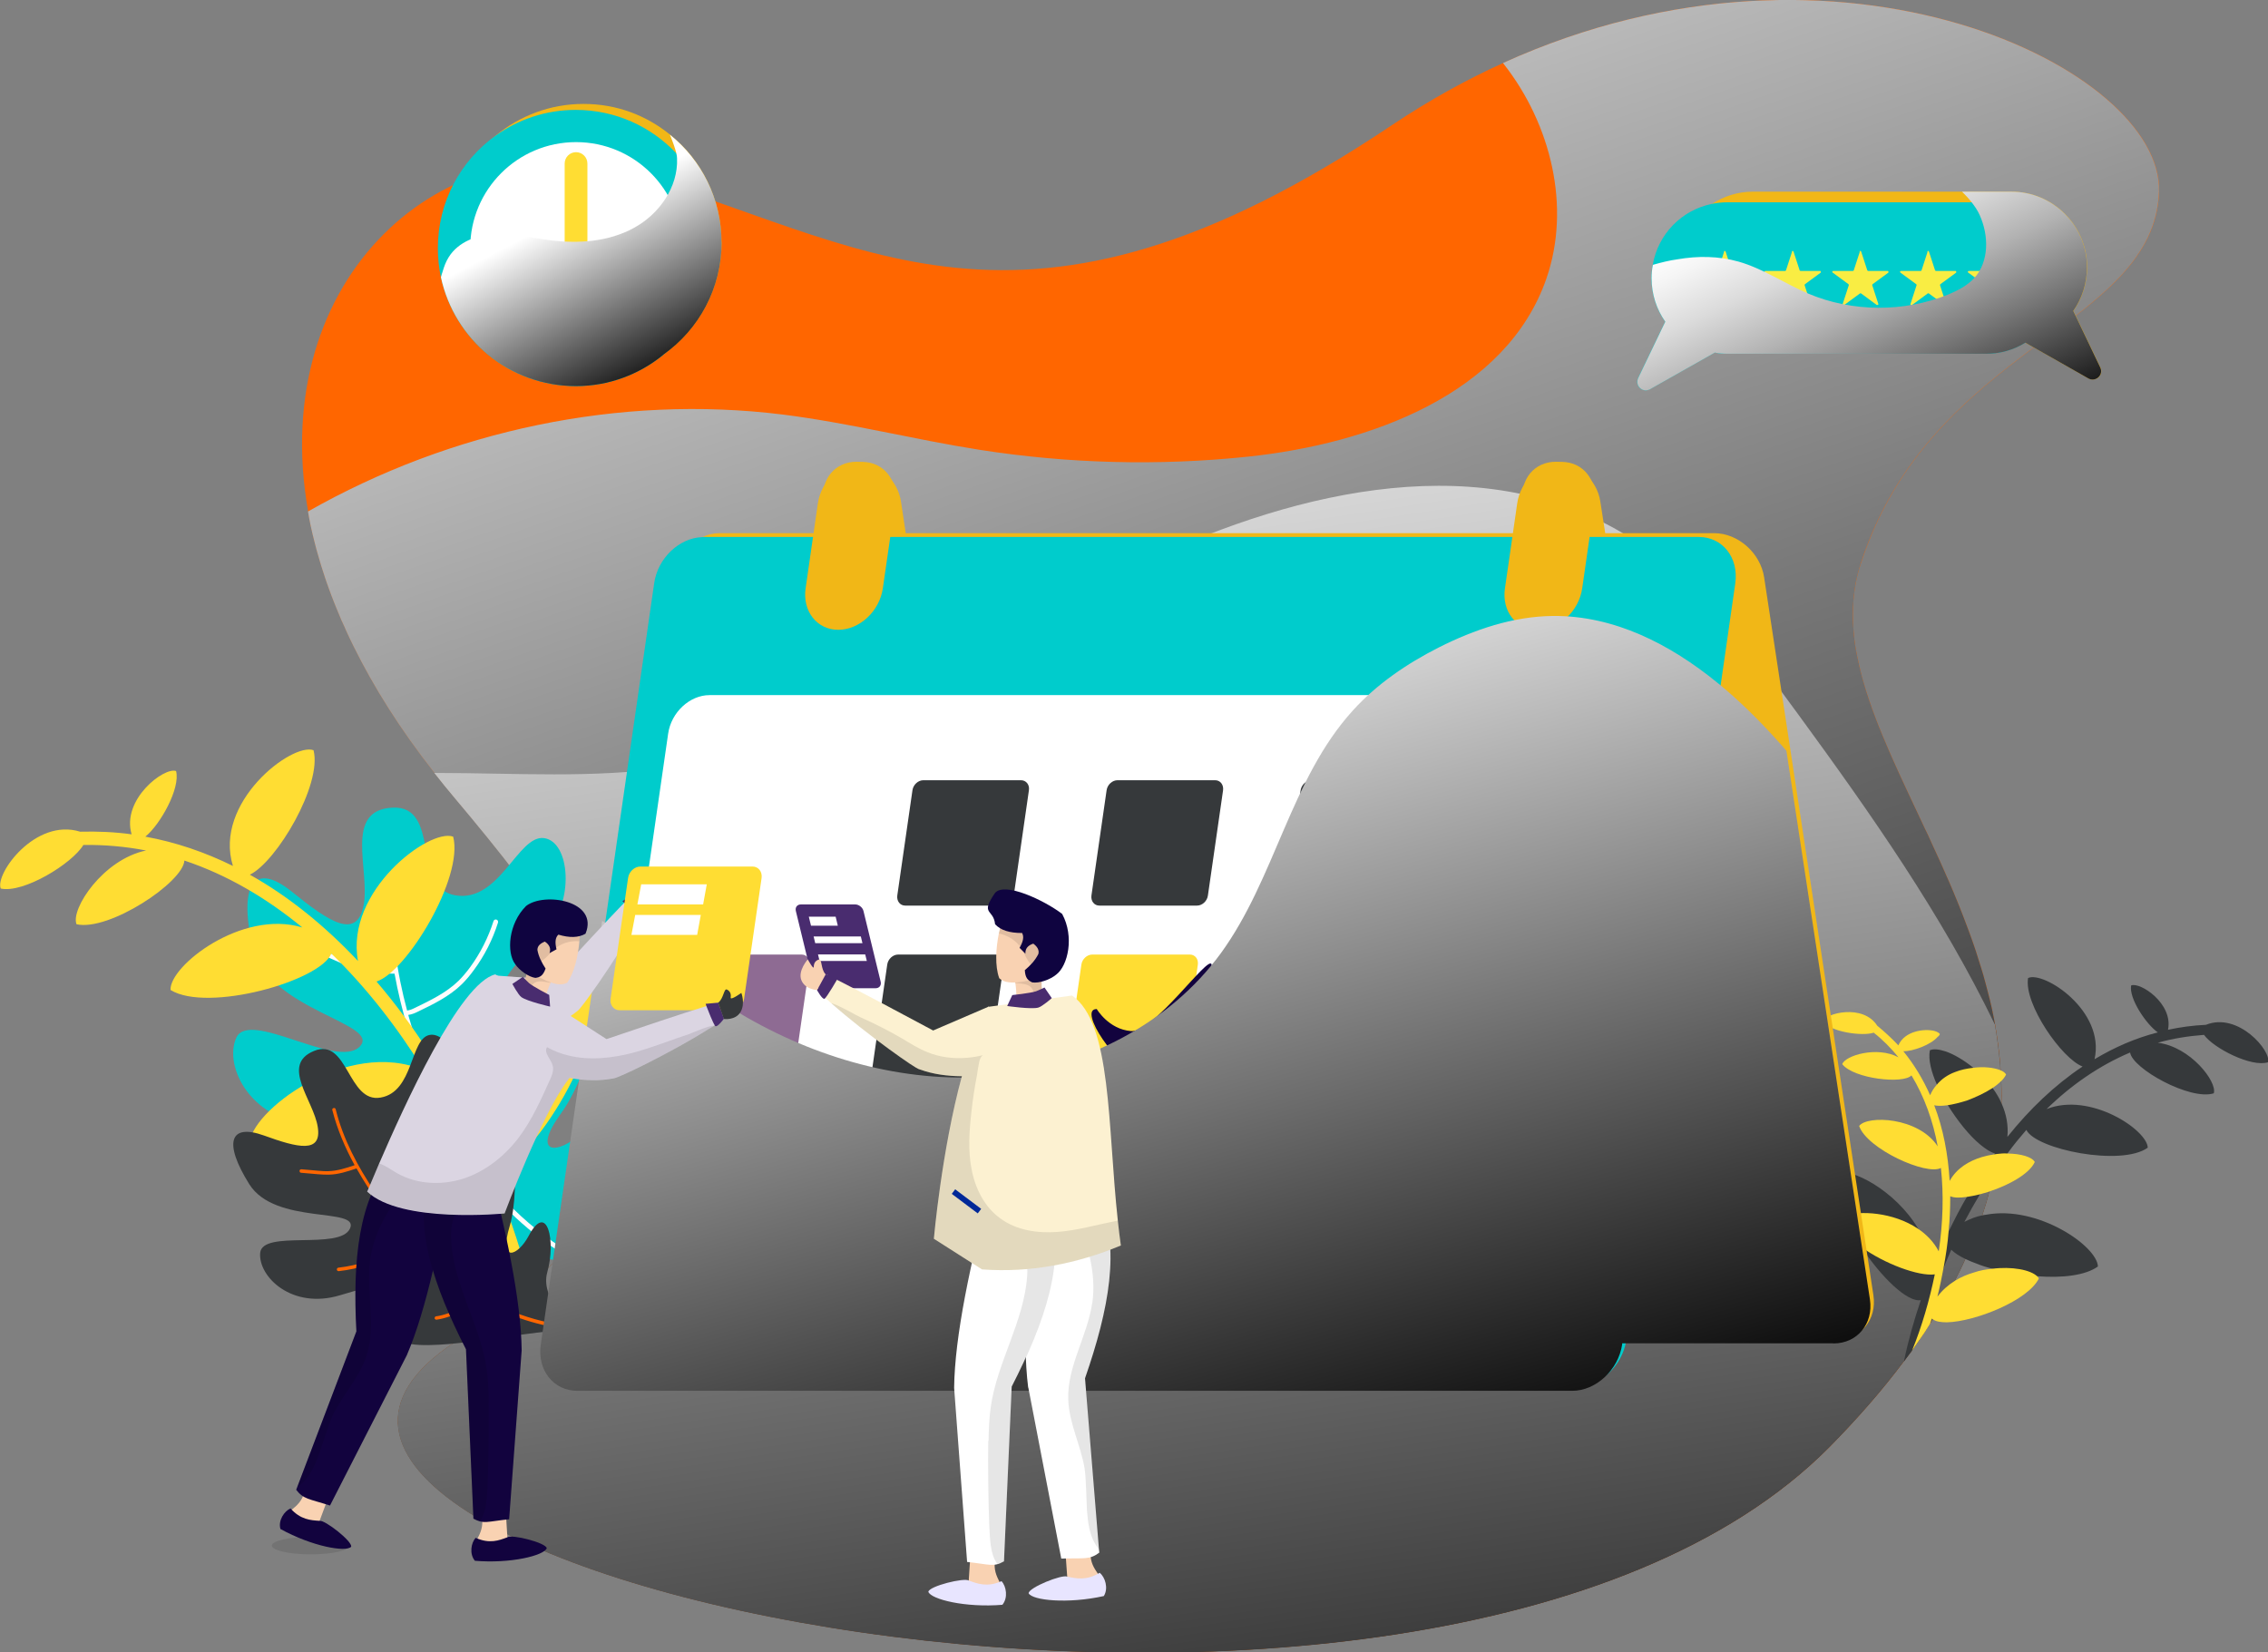 <?xml version="1.0" encoding="UTF-8"?>
<svg xmlns="http://www.w3.org/2000/svg" xmlns:xlink="http://www.w3.org/1999/xlink" viewBox="0 0 155.6 113.37">
  <rect x="0" y="0" width="155.6" height="113.37" fill="#808080" stroke="none"/>
  <defs>
    <style>
      .cls-1 {
        fill: url(#linear-gradient-2);
      }

      .cls-1, .cls-2, .cls-3, .cls-4, .cls-5, .cls-6, .cls-7, .cls-8, .cls-9, .cls-10, .cls-11, .cls-12, .cls-13, .cls-14, .cls-15, .cls-16, .cls-17, .cls-18, .cls-19, .cls-20, .cls-21, .cls-22, .cls-23 {
        stroke-width: 0px;
      }

      .cls-1, .cls-2, .cls-3, .cls-4, .cls-6 {
        mix-blend-mode: soft-light;
      }

      .cls-2 {
        fill: url(#linear-gradient-4);
      }

      .cls-3 {
        fill: url(#linear-gradient-3);
      }

      .cls-4 {
        fill: url(#linear-gradient-5);
      }

      .cls-5 {
        opacity: .1;
      }

      .cls-6 {
        fill: url(#linear-gradient);
      }

      .cls-24 {
        isolation: isolate;
      }

      .cls-7 {
        fill: #f9d2b2;
      }

      .cls-8 {
        fill: #f9ed43;
      }

      .cls-9 {
        fill: #492c6f;
      }

      .cls-10 {
        fill: #36393b;
      }

      .cls-11 {
        fill: #0f0440;
      }

      .cls-12 {
        fill: #12033e;
      }

      .cls-13 {
        fill: #dbd5e2;
      }

      .cls-14 {
        fill: #8e6b93;
      }

      .cls-15 {
        fill: #fdfdfd;
      }

      .cls-16 {
        fill: #f60;
      }

      .cls-17 {
        fill: #fd3;
      }

      .cls-18 {
        fill: #fff;
      }

      .cls-19 {
        fill: #e8e5ff;
      }

      .cls-20 {
        fill: #fcf1d1;
      }

      .cls-21 {
        fill: #f1b717;
      }

      .cls-22 {
        fill: #002ca8;
      }

      .cls-23 {
        fill: #0cc;
      }
    </style>
    <linearGradient id="linear-gradient" x1="59.25" y1="-26.37" x2="118.59" y2="143.5" gradientUnits="userSpaceOnUse">
      <stop offset="0" stop-color="#fff"/>
      <stop offset=".15" stop-color="#d3d3d3"/>
      <stop offset=".46" stop-color="#797979"/>
      <stop offset=".72" stop-color="#383838"/>
      <stop offset=".9" stop-color="#0f0f0f"/>
      <stop offset="1" stop-color="#000"/>
    </linearGradient>
    <linearGradient id="linear-gradient-2" x1="70.87" y1="9.6" x2="91.03" y2="143.24" gradientUnits="userSpaceOnUse">
      <stop offset="0" stop-color="#fff"/>
      <stop offset=".11" stop-color="#eaeaea"/>
      <stop offset=".34" stop-color="#b5b5b5"/>
      <stop offset=".66" stop-color="#5f5f5f"/>
      <stop offset="1" stop-color="#000"/>
    </linearGradient>
    <linearGradient id="linear-gradient-3" x1="70.79" y1="38.88" x2="88.91" y2="106.15" gradientUnits="userSpaceOnUse">
      <stop offset="0" stop-color="#fff"/>
      <stop offset="1" stop-color="#000"/>
    </linearGradient>
    <linearGradient id="linear-gradient-4" x1="123.69" y1="12.91" x2="132.96" y2="33.05" gradientUnits="userSpaceOnUse">
      <stop offset="0" stop-color="#fff"/>
      <stop offset=".08" stop-color="#f5f5f5"/>
      <stop offset=".23" stop-color="#dbdbdb"/>
      <stop offset=".41" stop-color="#b2b2b2"/>
      <stop offset=".62" stop-color="#777"/>
      <stop offset=".86" stop-color="#2e2e2e"/>
      <stop offset="1" stop-color="#000"/>
    </linearGradient>
    <linearGradient id="linear-gradient-5" x1="38.76" y1="14.85" x2="44.99" y2="26.91" xlink:href="#linear-gradient-3"/>
  </defs>
  <g class="cls-24">
    <g id="Layer_2" data-name="Layer 2">
      <g id="Layer_1-2" data-name="Layer 1">
        <g id="Schedule_Planning" data-name="Schedule Planning">
          <g>
            <path class="cls-16" d="m127.66,38.67c-.38,1.15-.54,2.33-.54,3.52,0,.27.01.56.03.85.02.29.04.58.08.88h0c.03.27.07.55.13.81.03.19.07.38.12.58.04.23.1.47.16.71.06.26.13.53.21.79.91,3.17,2.56,6.51,4.22,10.06.15.3.29.59.42.9.87,1.86,1.72,3.78,2.46,5.78.14.35.26.71.39,1.07.14.38.26.76.38,1.15.13.38.23.75.35,1.13.11.37.2.75.3,1.12.11.39.2.79.29,1.19.07.35.14.69.2,1.04h.01c.07.44.15.89.2,1.33.05.4.11.8.14,1.22.02.2.04.41.04.62.03.25.04.51.04.76.02.35.03.7.03,1.06,0,.16,0,.31-.01.45-.01,1.14-.11,2.28-.29,3.46-.06.43-.14.86-.23,1.29-.08.43-.19.86-.31,1.29-.13.54-.3,1.09-.48,1.64-.32.98-.7,1.99-1.16,2.99h0c-.22.51-.47.99-.72,1.49h0c-.43.85-.91,1.68-1.43,2.53-.03.04-.06.08-.08.14h-.01c-.06.11-.14.22-.21.34h-.01c-.21.35-.44.7-.69,1.05-.17.24-.34.5-.52.75-.18.24-.37.5-.56.75-1.42,1.9-3.11,3.85-5.09,5.86-27.68,27.93-117.89,8.39-94.34-7.17,18.26-12.06,12.62-22.41,0-37.39-.48-.56-.93-1.13-1.37-1.69-2.33-2.96-4.15-5.86-5.53-8.65-.16-.32-.31-.63-.45-.94-.06-.14-.13-.27-.18-.41-.15-.31-.29-.62-.41-.93-.12-.27-.22-.55-.33-.81-.12-.3-.23-.6-.34-.9-.14-.36-.25-.72-.37-1.08-.12-.36-.23-.72-.33-1.08-.11-.35-.2-.71-.29-1.06-.18-.7-.33-1.38-.44-2.07-2.86-16.15,9.45-26.75,21.54-23.34,16.53,4.67,27.13,14.06,52.82-3.17,2.54-1.7,5.09-3.11,7.63-4.26,23.18-10.53,45.3.44,45,8.84-.35,9.3-15.63,10.57-20.47,25.52Z"/>
            <path class="cls-6" d="m127.66,38.67c-.38,1.15-.54,2.33-.54,3.52,0,.29.01.56.03.85.02.29.04.58.08.88h0c.03.27.07.54.13.81.03.19.07.38.12.58.04.23.1.47.16.71.06.26.14.53.21.79.91,3.17,2.56,6.51,4.22,10.06.15.3.29.59.42.9.87,1.86,1.72,3.78,2.46,5.78.14.35.26.71.39,1.07.14.38.26.76.38,1.15.13.38.23.75.35,1.13.11.37.2.75.3,1.12.11.39.2.79.29,1.19.07.35.15.7.21,1.05.07.43.15.88.2,1.32.05.4.11.81.14,1.22.02.2.04.41.04.62.03.25.04.51.04.76h.01c.01.35.02.7.02,1.06,0,.16,0,.31-.01.45-.01,1.14-.11,2.28-.29,3.46-.06.43-.14.86-.23,1.29-.08.43-.19.86-.31,1.29-.13.54-.3,1.09-.48,1.64-.32.98-.7,1.99-1.16,2.99h0c-.22.51-.47.99-.72,1.49h0c-.43.85-.91,1.68-1.43,2.53-.03.04-.06.08-.1.14-.06.11-.14.22-.21.34h-.01c-.21.35-.44.7-.69,1.05-.17.24-.34.5-.52.75-.18.24-.37.5-.56.75-1.42,1.9-3.11,3.85-5.09,5.86-27.68,27.93-117.89,8.39-94.34-7.17,18.26-12.06,12.62-22.41,0-37.39-.48-.56-.93-1.13-1.37-1.69-2.33-2.96-4.15-5.86-5.53-8.65-.16-.32-.31-.63-.45-.94-.06-.14-.13-.27-.18-.41-.15-.31-.29-.62-.41-.93-.12-.27-.22-.55-.33-.81-.12-.3-.23-.6-.34-.9-.14-.36-.25-.72-.37-1.08-.12-.36-.23-.72-.33-1.08-.11-.35-.2-.71-.29-1.06-.18-.7-.33-1.38-.44-2.07,9.78-5.56,21.38-8.04,32.57-6.65,4.55.57,8.99,1.71,13.51,2.42,6.08.95,12.28,1.11,18.4.47,8.36-.88,17.72-4.28,20.48-12.21,1.71-4.93.31-10.59-2.9-14.7-.02-.03-.05-.06-.07-.1,23.18-10.53,45.3.44,45,8.84-.35,9.3-15.63,10.57-20.47,25.52Z"/>
            <path class="cls-1" d="m137.32,75.25c0,.16,0,.31-.01.45-.01,1.14-.11,2.28-.29,3.46-.06.43-.14.86-.23,1.29-.08.43-.19.86-.31,1.29-.13.54-.3,1.09-.48,1.64-.32.98-.7,1.99-1.16,2.99h0c-.22.51-.47.99-.72,1.49h0c-.43.85-.91,1.68-1.43,2.53-.03.04-.06.08-.1.14-.06.11-.14.22-.21.34h-.01c-.21.35-.44.7-.69,1.05-.17.24-.34.5-.52.75-.18.24-.37.5-.56.75-1.42,1.9-3.11,3.85-5.09,5.86-27.68,27.93-117.89,8.39-94.34-7.17,18.26-12.06,12.62-22.41,0-37.39-.48-.56-.93-1.13-1.37-1.69h.13c5.39,0,10.8.39,16.13-.4,11.43-1.7,21.27-8.58,31.64-13.67,10.37-5.07,23.1-8.3,33.17-2.65,5.24,2.94,9.01,7.91,12.55,12.77,4.94,6.76,9.81,13.69,13.43,21.19h.01c.07.44.15.89.2,1.33.05.4.11.81.14,1.22.02.2.04.41.04.62.03.25.04.51.04.76h.01c.01.35.02.7.02,1.06Z"/>
            <g>
              <path class="cls-10" d="m155.59,72.88c-1.12.36-3.72-.96-4.38-1.88-1.08.08-2.15.25-3.17.54,2.23.27,4.09,2.68,3.84,3.47-1.63.51-5.59-1.7-5.74-2.8-2.1.89-4.03,2.22-5.73,3.88,3-1.19,6.91,1.44,6.94,2.65-1.8,1.3-7.66.13-8.33-1.22-.44.51-.89,1.05-1.29,1.61-.34.42-.66.87-.94,1.32-.2.27-.38.56-.55.86-.16.21-.27.42-.4.62-.37.62-.73,1.25-1.07,1.9.41-.21.81-.37,1.24-.45.08-.02.16-.03.24-.04,3.56-.67,7.64,2.16,7.68,3.55-.85.62-2.46.8-4.15.67-1.07-.07-2.15-.25-3.12-.52-.36-.1-.7-.2-1.01-.33-.3-.11-.56-.21-.8-.33h0c-.42-.2-.76-.42-.98-.64-.17.4-.35.79-.5,1.19-.68,1.63-1.24,3.3-1.67,4.98-.17.24-.34.5-.52.75-.18.24-.37.5-.56.75.29-1.41.69-2.82,1.16-4.21-.94.16-2.72-1.59-4.1-3.67-.44-.68-.87-1.42-1.16-2.1-.49-1.11-.75-2.15-.61-2.94,1.04-.45,4.13,1.19,5.68,3.79.55.89.89,1.89.9,2.95.37-.94.77-1.88,1.23-2.8.38-.78.78-1.57,1.23-2.33.37-.66.77-1.3,1.18-1.92.22-.33.45-.66.7-.99.01-.02.02-.04.03-.06-.29-.07-.63-.3-1.01-.61-.74-.61-1.55-1.62-2.22-2.7-.27-.44-.53-.92-.73-1.37-.4-.9-.62-1.75-.5-2.39.24-.12.63-.07,1.1.08.57.2,1.25.6,1.9,1.13.49.39.92.85,1.31,1.38.24.33.45.68.61,1.05.32.71.48,1.49.4,2.3,1.52-1.9,3.24-3.55,5.16-4.83-1.42-.53-4.04-4.29-3.74-6.07,1.07-.5,5.31,2.24,4.56,5.57,1.37-.82,2.81-1.45,4.34-1.84-.8-.56-1.99-2.33-1.83-3.22.6-.26,2.9,1.23,2.53,3.04.84-.18,1.71-.3,2.6-.34,2.22-.9,4.5,1.8,4.26,2.56Z"/>
              <path class="cls-17" d="m139.89,87.69c-.72,1.53-4.4,2.99-6.32,3.03-.41,0-.75-.05-.95-.2h-.01s-.06-.04-.08-.06c-.04.14-.08.26-.13.4h-.01c-.21.35-.44.7-.69,1.05-.17.24-.34.5-.52.75.68-1.67,1.19-3.45,1.56-5.23-1.1.15-3.47-.73-5.06-1.89-.78-.57-1.38-1.2-1.6-1.8.08-.13.25-.22.43-.31,1.05-.4,3.38-.27,5.06.86.59.39,1.1.91,1.44,1.56.29-1.93.35-3.88.15-5.72-.98.54-5.07-1.3-5.61-2.88.55-.75,4.08-.62,5.39,1.4-.32-1.74-.91-3.4-1.8-4.87-.56.61-3.95.24-4.75-.77.2-.59,2.38-1.26,3.86-.47-.5-.61-1.06-1.19-1.7-1.69-.8.26-2.96-.05-3.5-.77.18-.57,2.77-1.23,3.74.29.52.43,1,.87,1.45,1.35.43-1,1.8-1.16,2.47-.99.18.05.33.13.38.22-.03.07-.08.14-.16.19-.45.54-1.71,1-2.35.98.75.92,1.35,1.92,1.84,3.02.11-.26.26-.5.44-.7.33-.41.78-.71,1.27-.89.4-.16.81-.24,1.24-.29.74-.1,1.43-.01,1.86.16.2.08.34.18.4.3-.07.15-.19.31-.35.47h-.01c-.16.16-.36.32-.59.47-.51.33-1.13.62-1.75.85-.48.15-.93.26-1.33.32-.37.05-.69.05-.9,0,.62,1.61.95,3.36,1.06,5.19.48-.87,1.32-1.37,2.22-1.64.29-.08.54-.14.82-.18.07-.01.15-.02.21-.03.24-.03.49-.05.71-.03.94.01,1.69.24,1.88.58-.36.81-1.78,1.59-3.13,2.03-.07.03-.14.05-.21.07-.16.05-.3.07-.43.12-.33.08-.63.14-.91.18-.49.07-.88.06-1.12-.05,0,.79-.03,1.6-.11,2.38-.06.83-.19,1.68-.34,2.49-.13.68-.26,1.35-.43,2.02.33-.44.74-.8,1.19-1.08h0c.41-.26.87-.45,1.32-.58.4-.14.82-.21,1.22-.25,1.38-.18,2.67.07,3.12.52.05.05.08.1.11.14Z"/>
            </g>
            <g>
              <g>
                <path class="cls-23" d="m38.69,86.6c-5.32-1.25-13.75-2.19-13.45-4.55s3.93-.74,3.85-2.52-2.64-2.09-7.25-2.28c-4.61-.19-6.52-4.07-5.63-6.05.89-1.98,6.92,2.19,8.47.6,1.54-1.59-6.36-2.49-7.35-6.85-.99-4.36.14-5.84,2.71-3.76,2.58,2.09,4.46,3.31,4.91.89.44-2.42-1.38-6.5,1.97-6.67,3.35-.17,1.31,5.54,4.34,6.02,3.03.49,4.27-4.16,6.06-3.93s2.14,4.37.08,6.54c-2.06,2.17-4.08,3.86-2.28,5.28,1.81,1.42,2.5-3.13,5-3.32,2.5-.2.5,7.45-1.62,10.37-2.11,2.91-.2,2.84,1.33,1.42,2.64-2.46,2.2,1.29.52,3.68-1.7,2.43,1.49,5.87-1.69,5.12Z"/>
                <path class="cls-15" d="m33.82,81.93c-.2.13-.44.19-.67.21-.05,0-.11.01-.16.02-.37.06-.74.1-1.1.13-.86.07-1.69.12-2.47-.04-.09-.02-.14-.1-.12-.19.02-.09.1-.14.19-.12.74.15,1.55.1,2.39.04.35-.03.72-.07,1.08-.13.05,0,.11-.01.17-.02.18-.02.36-.06.5-.14-.56-.65-1.09-1.35-1.6-2.07,0,0,0,0,0,0,0,0,0,0,0-.01-.53-.76-1.04-1.55-1.5-2.39-.5-.91-.87-1.82-1.19-2.66-.37.36-.89.53-1.38.63-1.8.37-3.7.35-5.5-.06-.08-.02-.13-.09-.12-.19.02-.09.1-.14.19-.12,1.75.4,3.6.43,5.36.06.48-.1,1.01-.26,1.32-.64-.03-.08-.07-.17-.09-.24-.81-2.2-1.59-4.65-2.05-7.2-.86,0-1.75-.02-2.6-.29-.31-.1-.61-.23-.9-.36l-1.4-.62c-.08-.04-.12-.13-.08-.21.04-.08.13-.12.21-.08l1.4.62c.28.13.57.26.87.35.78.25,1.62.27,2.44.28-.3-1.77-.43-3.59-.27-5.42,0-.09.08-.15.17-.14.09,0,.15.08.14.17,0,0,0,0,0,0-.26,2.81.18,5.61.88,8.23.19-.02.37-.1.55-.19,1.05-.51,2.14-1.03,2.98-1.85.26-.26.52-.56.8-.94.7-.96,1.24-2.03,1.6-3.16.03-.08.12-.13.2-.1.07.02.12.09.11.16,0,.01,0,.02,0,.04-.37,1.17-.92,2.26-1.65,3.25-.28.39-.56.71-.83.98-.88.86-1.99,1.39-3.07,1.91-.18.09-.39.17-.61.2.41,1.49.9,2.92,1.39,4.26.35.96.79,2.09,1.39,3.18.43.78.9,1.51,1.39,2.22.99-.79,2.1-1.71,2.96-2.83.66-.85,1.46-2.19,1.57-3.77,0-.03,0-.07,0-.08,0-.09.08-.15.17-.15.09,0,.15.08.15.17,0,.03,0,.06,0,.09-.09,1.32-.66,2.68-1.64,3.94-.9,1.15-2.02,2.1-3.03,2.9,2.32,3.29,5.26,5.84,8.51,7.29.06.03.1.09.09.16,0,.02,0,.04-.01.05-.04.08-.13.12-.21.08-2.53-1.13-4.89-2.92-6.91-5.19Z"/>
              </g>
              <path class="cls-17" d="m30.52,75.9c-1.94,2.19-10.43,4.41-13.38,2.6-.12-2.13,6.67-7.37,11.95-5.06-1.84-2.97-3.97-5.71-6.36-8.02-.74,1.88-8.48,4.07-11.03,2.5-.09-1.64,4.89-5.55,9.04-4.29-2.47-2.03-5.18-3.62-8.09-4.59-.08,1.49-5.17,4.87-7.4,4.37-.42-1.04,1.82-4.45,4.77-5.06-1.39-.27-2.83-.4-4.3-.38-.78,1.29-4.11,3.33-5.67,2.99-.41-1,2.37-4.86,5.45-3.9,0,0,0,0,0,0,1.2-.03,2.38.02,3.53.18-.71-2.39,2.24-4.64,3.05-4.34.31,1.18-1.09,3.68-2.11,4.5,2.1.38,4.1,1.07,6.01,2.01-1.35-4.36,4.05-8.48,5.53-7.94.61,2.36-2.54,7.66-4.37,8.54,2.7,1.51,5.18,3.54,7.42,5.92-.89-4.79,4.9-9.13,6.53-8.53.73,2.81-3.19,9.28-5.26,9.94,2.64,3.08,4.89,6.66,6.72,10.44-.4-5.58,6.18-10.43,8.11-9.73.96,3.7-4.62,12.52-6.96,12.27,1.04,2.46,1.91,4.98,2.57,7.48l-.89.28c-1.1-4.12-2.74-8.3-4.85-12.17Z"/>
              <g>
                <path class="cls-10" d="m37.61,91.34c-4.09.43-10.3,1.84-10.67.09-.37-1.75,2.61-1.5,2.11-2.74s-2.39-.83-5.71.17c-3.32,1.01-5.63-1.28-5.49-2.9.14-1.62,5.46-.16,6.16-1.67.7-1.51-5.13-.2-6.91-3.05s-1.35-4.18,1-3.34c2.34.85,3.99,1.25,3.7-.58-.28-1.83-2.59-4.27-.25-5.22,2.33-.95,2.3,3.61,4.57,3.2,2.27-.4,2.01-4.01,3.33-4.29s2.6,2.57,1.68,4.62c-.93,2.05-1.94,3.75-.31,4.32,1.63.56,1-2.84,2.73-3.6s2.19,5.17,1.42,7.76c-.78,2.59.56,2.07,1.3.68,1.27-2.4,1.88.37,1.28,2.48-.61,2.15,2.51,3.8.07,4.05Z"/>
                <path class="cls-16" d="m33,89.23c-.11.14-.27.24-.42.32-.04.02-.07.04-.11.05-.25.13-.5.25-.75.36-.59.26-1.17.5-1.77.58-.07,0-.13-.04-.13-.1,0-.07.04-.13.1-.13.57-.08,1.13-.31,1.7-.56.24-.11.49-.23.74-.36.04-.02.07-.04.11-.06.12-.06.24-.13.32-.22-.56-.32-1.11-.69-1.65-1.08,0,0,0,0,0,0,0,0,0,0,0,0-.57-.41-1.12-.84-1.66-1.33-.58-.52-1.07-1.08-1.5-1.59-.17.35-.5.6-.82.79-1.19.71-2.54,1.16-3.92,1.31-.06,0-.12-.03-.13-.11,0-.07.04-.12.11-.13,1.34-.15,2.66-.59,3.82-1.28.32-.19.65-.43.78-.78-.04-.05-.09-.1-.13-.15-1.12-1.37-2.28-2.91-3.23-4.6-.61.21-1.25.42-1.92.43-.25,0-.49-.01-.73-.03l-1.15-.1c-.07,0-.11-.06-.11-.13,0-.07.06-.11.13-.11l1.15.1c.23.02.47.04.7.03.62-.02,1.22-.21,1.8-.41-.65-1.19-1.19-2.45-1.53-3.78-.02-.06.02-.13.09-.14.06-.02.13.02.14.08,0,0,0,0,0,0,.51,2.06,1.52,3.94,2.66,5.63.13-.06.24-.16.35-.27.62-.62,1.26-1.26,1.66-2.05.12-.25.23-.53.33-.86.26-.86.38-1.74.36-2.64,0-.07.05-.12.12-.12.06,0,.1.04.12.09,0,0,0,.02,0,.03.03.92-.1,1.83-.37,2.71-.11.35-.22.64-.35.9-.41.83-1.07,1.48-1.71,2.11-.11.11-.23.22-.38.29.66.95,1.36,1.85,2.04,2.68.49.59,1.08,1.29,1.77,1.91.49.45,1.01.85,1.53,1.24.51-.8,1.06-1.73,1.4-2.74.26-.77.5-1.91.19-3.06,0-.02-.01-.05-.02-.06-.02-.06.02-.13.08-.15.06-.02.13.02.15.08,0,.02.01.04.02.06.26.96.19,2.07-.19,3.2-.35,1.04-.92,1.99-1.44,2.81,2.46,1.76,5.18,2.84,7.84,3.07.05,0,.09.04.1.09,0,.01,0,.03,0,.04,0,.07-.06.11-.13.11-2.08-.18-4.19-.86-6.19-1.98Z"/>
              </g>
            </g>
          </g>
          <g>
            <g>
              <path class="cls-21" d="m126.04,91.89H57.78c-1.63,0-3.16-1.35-3.41-3.02l-2.95-19.38-4.55-29.88c-.19-1.22.36-2.27,1.3-2.75.35-.18.76-.28,1.19-.28h7.48l-.33-2.19c-.23-1.49.78-2.71,2.24-2.71s2.83,1.21,3.06,2.71l.33,2.19h42.69l-.34-2.19c-.23-1.49.78-2.71,2.24-2.71s2.83,1.21,3.06,2.71l.34,2.19h7.48c1.63,0,3.16,1.35,3.42,3.02l1.77,11.63,5.73,37.64c.25,1.67-.87,3.02-2.5,3.02Z"/>
              <path class="cls-23" d="m119.05,40.03l-.94,6.55-6.54,45.3v.09c-.27,1.75-1.8,3.17-3.43,3.17H39.88c-1.64,0-2.76-1.42-2.51-3.17l4.21-29.07,3.3-22.88c.24-1.72,1.71-3.11,3.29-3.17.04-.01.08-.01.12-.01h68.26c1.63,0,2.75,1.42,2.5,3.18Z"/>
              <path class="cls-18" d="m106.65,91.89H42.29c-1.36,0-2.28-1.18-2.07-2.64l5.62-38.92c.21-1.46,1.48-2.64,2.84-2.64h64.36c1.36,0,2.28,1.18,2.07,2.64l-5.62,38.92c-.21,1.46-1.48,2.64-2.84,2.64Z"/>
              <path class="cls-10" d="m82.13,62.13h-6.71c-.35,0-.59-.31-.54-.69l1.04-7.22c.05-.38.39-.69.74-.69h6.71c.35,0,.59.31.54.69l-1.04,7.22c-.05.38-.39.69-.74.69Z"/>
              <path class="cls-10" d="m68.81,62.13h-6.71c-.35,0-.59-.31-.54-.69l1.04-7.22c.05-.38.39-.69.74-.69h6.71c.35,0,.6.31.54.69l-1.04,7.22c-.05.38-.39.69-.74.69Z"/>
              <path class="cls-10" d="m88.73,62.13h6.71c.35,0,.68-.31.74-.69l1.04-7.22c.05-.38-.19-.69-.54-.69h-6.71c-.35,0-.68.31-.74.69l-1.04,7.22c-.05.38.19.69.54.69Z"/>
              <path class="cls-10" d="m102.05,62.13h6.71c.35,0,.68-.31.74-.69l1.04-7.22c.05-.38-.19-.69-.54-.69h-6.71c-.35,0-.68.31-.74.69l-1.04,7.22c-.05.38.19.69.54.69Z"/>
              <path class="cls-17" d="m80.4,74.09h-6.71c-.35,0-.59-.31-.54-.69l1.04-7.22c.05-.38.39-.69.74-.69h6.71c.35,0,.59.31.54.69l-1.04,7.22c-.05.38-.39.69-.74.69Z"/>
              <path class="cls-10" d="m67.08,74.09h-6.71c-.35,0-.59-.31-.54-.69l1.04-7.22c.05-.38.39-.69.74-.69h6.71c.35,0,.59.31.54.69l-1.04,7.22c-.05.38-.39.69-.74.69Z"/>
              <path class="cls-14" d="m53.76,74.09h-6.71c-.35,0-.59-.31-.54-.69l1.04-7.22c.05-.38.39-.69.74-.69h6.71c.35,0,.59.31.54.69l-1.04,7.22c-.05.38-.39.69-.74.69Z"/>
              <path class="cls-10" d="m87.01,74.09h6.71c.35,0,.68-.31.74-.69l1.04-7.22c.05-.38-.19-.69-.54-.69h-6.71c-.35,0-.68.31-.74.69l-1.04,7.22c-.05.38.19.69.54.69Z"/>
              <path class="cls-10" d="m100.33,74.09h6.71c.35,0,.68-.31.74-.69l1.04-7.22c.05-.38-.19-.69-.54-.69h-6.71c-.35,0-.68.31-.74.69l-1.04,7.22c-.05.38.19.69.54.69Z"/>
              <path class="cls-10" d="m78.67,86.04h-6.71c-.35,0-.59-.31-.54-.69l1.04-7.22c.05-.38.39-.69.74-.69h6.71c.35,0,.59.31.54.69l-1.04,7.22c-.05.38-.39.69-.74.69Z"/>
              <path class="cls-16" d="m65.35,86.04h-6.71c-.35,0-.59-.31-.54-.69l1.04-7.22c.05-.38.39-.69.74-.69h6.71c.35,0,.59.31.54.69l-1.04,7.22c-.05.38-.39.69-.74.69Z"/>
              <path class="cls-17" d="m52.03,86.04h-6.71c-.35,0-.59-.31-.54-.69l1.04-7.22c.05-.38.39-.69.74-.69h6.71c.35,0,.59.31.54.69l-1.04,7.22c-.05.38-.39.69-.74.69Z"/>
              <path class="cls-21" d="m57.51,43.21h0c-1.46,0-2.47-1.28-2.24-2.85l.84-5.82c.23-1.58,1.6-2.85,3.06-2.85h0c1.46,0,2.47,1.28,2.24,2.85l-.84,5.82c-.23,1.58-1.6,2.85-3.06,2.85Z"/>
              <path class="cls-21" d="m105.49,43.21h0c1.46,0,2.84-1.28,3.06-2.85l.84-5.82c.23-1.58-.77-2.85-2.24-2.85h0c-1.46,0-2.84,1.28-3.06,2.85l-.84,5.82c-.23,1.58.77,2.85,2.24,2.85Z"/>
              <path class="cls-12" d="m75.23,69.23c-1.32,0,1.49,4.1,2.77,4.14,1.28.04,5.36-6.59,5.12-7.22-.24-.62-3.97,4.71-5.52,4.59s-2.36-1.52-2.36-1.52Z"/>
              <path class="cls-3" d="m125.77,92.16h-14.48v.09c-.27,1.75-1.8,3.17-3.43,3.17H39.61c-1.64,0-2.76-1.42-2.51-3.17l4.21-29.07c3.35,2.08,6.42,4.6,9.84,6.57.03.02.07.04.1.06,5.19,2.97,11.26,4.6,17.22,3.99,5.95-.61,11.75-3.56,15.28-8.39,3.74-5.13,4.79-11.96,9.06-16.66,1.65-1.82,3.71-3.22,5.9-4.33,2.44-1.23,5.09-2.13,7.82-2.16,4.19-.04,8.02,1.91,11.32,4.6,1.45,1.18,2.8,2.52,4.04,3.89.23.25.45.5.67.76l5.73,37.64c.25,1.67-.87,3.02-2.5,3.02Z"/>
            </g>
            <g>
              <path class="cls-5" d="m18.65,106.04c0,.33,1.2.6,2.67.6s2.67-.27,2.67-.6-1.2-.6-2.67-.6-2.67.27-2.67.6Z"/>
              <g>
                <path class="cls-13" d="m44.3,62.15c-.1.21-.22.44-.36.69-.08.15-.17.31-.26.48h0c-.73,1.3-1.75,2.87-2.59,4.09-.75,1.08-1.35,1.9-1.5,1.97-.74.6-1.61,1.03-2.5,1.35-.31.11-.62.22-.94.3l-.07.02c-.25.07-.49.14-.73.2-.33.09-.67.18-.99.26l-.48-4.57v-.02s.03,0,.03,0l3.99.29c1.82-1.98,3.64-3.94,4.92-5.27.21-.22.4-.41.58-.59h0s.89.78.89.78Z"/>
                <g>
                  <path class="cls-9" d="m43.42,61.35l.88.8s-.12.74-.28.71-1.32-1.03-1.32-1.03l.72-.48Z"/>
                  <path class="cls-7" d="m43.42,61.35c.2-.42-.14-1.06.1-1.07s.4.11.48.35c.08.24.5-.62.5-.62,0,0,.61.51.58,1.19-.03.68-.78.96-.78.96l-.88-.8Z"/>
                </g>
              </g>
              <g>
                <path class="cls-17" d="m50.2,69.31h-7.69c-.4,0-.68-.35-.62-.79l1.2-8.28c.06-.44.44-.79.85-.79h7.69c.4,0,.68.35.62.79l-1.2,8.28c-.06.44-.44.79-.85.79Z"/>
                <polygon class="cls-18" points="48.24 62.05 43.73 62.05 43.99 60.67 48.49 60.67 48.24 62.05"/>
                <polygon class="cls-18" points="47.83 64.14 43.32 64.14 43.58 62.77 48.08 62.77 47.83 64.14"/>
              </g>
              <g>
                <path class="cls-7" d="m22.44,102.96l-.57,1.53c.52.48.82,1.06,1.27,1.55-1.19.02-2.33-.78-3.44-2-.04-.49,1.2-.65,1.24-2.15l1.5,1.08Z"/>
                <path class="cls-12" d="m19.93,103.49c.69.77,1.37.81,2,.85.36-.07,2.27,1.42,2.16,1.78-.37.39-2.69-.03-4.85-1.22-.17-.59.27-1.23.69-1.41Z"/>
              </g>
              <path class="cls-12" d="m27.91,92.98l-5.27,10.31c-1.47-.47-1.82-.43-2.32-1.08l.06-.16,4.07-10.71c-.26-4.83.14-9.05,2.41-11.69l2.2-.07,2.12-.08c-.9,5.48-1.92,10.34-3.27,13.48Z"/>
              <path class="cls-5" d="m25.4,86.41c-.31,2.19.44,4.49-.25,6.59-.48,1.5-1.63,2.68-2.32,4.1-.25.53-.72,2.05-.92,2.61-.28.75-.6,1.52-1.18,2.05-.09.09-.2.17-.34.28l4.07-10.71c-.26-4.83.14-9.05,2.41-11.69l2.2-.07c-.08.52-.49,1.02-.86,1.44-1.35,1.55-2.53,3.35-2.81,5.39Z"/>
              <g>
                <path class="cls-7" d="m34.72,104.01l.1,1.63c.67.22,1.18.63,1.79.9-1.08.5-2.44.24-3.95-.43-.24-.43.83-1.08.26-2.47l1.81.37Z"/>
                <path class="cls-12" d="m32.64,105.51c.95.42,1.58.18,2.17-.04.3-.22,2.65.37,2.7.75-.18.5-2.48,1.07-4.93.86-.39-.47-.26-1.23.05-1.57Z"/>
              </g>
              <path class="cls-12" d="m34.93,104.23c-1.53.16-1.73.35-2.45-.04l-.51-11.62c-2.21-4.32-3.56-8.32-2.55-11.67l3.89-1.89c1.42,5.38,2.44,10.23,2.48,13.64l-.86,11.58Z"/>
              <path class="cls-5" d="m33.52,96.17c.02,1.54,0,4.08-.06,5.6-.05.79-.03,1.91-.54,2.59-.16-.03-.3-.08-.44-.16l-.52-11.63c-2.21-4.32-3.56-8.32-2.55-11.66l2.18-1.07s.06.02.09.02c.36.06.74.14.96.43.35.41.17,1.06-.14,1.48-.32.43-.77.74-1.07,1.18-.46.65-.52,1.48-.47,2.25.2,3.03,2,5.74,2.43,8.73.11.74.13,1.5.14,2.24Z"/>
              <path class="cls-13" d="m39.07,73.95s-.04.06-.07.1c-1.8,2.29-4.38,9.2-4.38,9.2,0,0-7.11.71-9.43-1.5.06-.1.36-.84.82-1.92,1.69-3.9,5.52-12.4,7.97-12.98l4.22,2.34.67.37h.03c.13.86.17,1.82.12,2.86,0,.28-.02.56-.04.84-.03.36.23.44.1.7Z"/>
              <g>
                <path class="cls-7" d="m37.78,67.43c-.31.67-.38,1.09-.38,1.09,0,0-.6-.24-1.15-.5-.2-.11-.4-.21-.55-.32.47-.49.37-.99.69-1.82l1.94.56c-.24.37-.42.7-.55.99Z"/>
                <path class="cls-5" d="m38.33,66.44c-.24.37-.42.7-.55.99-.06-.02-.13-.02-.17-.03-.3-.05-.62-.13-.89,0-.22.12-.35.36-.45.58,0,.02,0,.03-.03.04-.2-.11-.4-.21-.55-.32.47-.49.37-.99.69-1.82l1.94.56Z"/>
                <path class="cls-7" d="m38.9,67.43c-.83.42-2.03-.54-3.07-.94v-.13s.37-4.08.37-4.08l3.44.3c.13.41.17,1.17.11,2-.09,1.03-.35,2.16-.85,2.86Z"/>
                <path class="cls-5" d="m39.75,64.57s-.06,0-.08,0c-.6-.03-1.21.16-1.66.57-.2.17-.36.39-.56.56-.41.39-.95.63-1.52.66-.03,0-.06,0-.1,0l.37-4.08,3.44.3c.13.41.17,1.17.11,2Z"/>
              </g>
              <path class="cls-9" d="m35.16,67.5l.71-.48s.33.35.43.43c.31.26,1.38.81,1.38.81l.06.8s-1.57-.36-1.97-.65c-.22-.16-.62-.91-.62-.91Z"/>
              <path class="cls-11" d="m38.3,64.12c.76.23,1.39.22,1.87-.06.94-2.27-2.84-2.88-4.08-1.9-1.22,1.22-1.34,3.19-.75,3.98.3.45.94.89,1.39.95.32-.04.53-.15.7-.64-.26-.4-.48-.82-.56-1.28,0-.28.21-.45.51-.57.33.22.43.49.32.79l.48-.26c-.1-.42-.11-.79.13-1.01Z"/>
              <g>
                <path class="cls-13" d="m49.66,69.91s0,0-.02.02c-.18.13-.39.27-.61.42h-.01s-.03.02-.04.03c-.14.08-.28.17-.43.26h0c-1.25.79-2.9,1.68-4.23,2.35-1.18.59-2.1,1.01-2.26,1-.94.18-1.9.14-2.83-.01-.05,0-.11-.02-.16-.03-.28-.05-.55-.09-.82-.16h-.07c-.11-.03-.22-.06-.32-.08-.14-.03-.28-.07-.42-.1-.34-.08-.68-.17-.99-.25l1.74-4.18.03-.07v-.02l.03.03,3.36,2.17c2.55-.87,5.08-1.72,6.84-2.26h.01c.29-.1.55-.17.79-.24h0s.4,1.11.4,1.11Z"/>
                <g>
                  <path class="cls-9" d="m49.66,69.91s0,0-.02.02c-.06.08-.3.38-.46.46h0s-.08.03-.1.01c0-.01-.02-.02-.03-.03,0,0-.01,0-.01-.02-.14-.21-.44-.97-.57-1.31-.04-.1-.06-.17-.06-.17l.86-.08h.01l.39,1.12Z"/>
                  <path class="cls-10" d="m49.27,68.79c.38-.27.39-1,.6-.9s.3.29.26.54c-.04.25.73-.31.73-.31,0,0,.29.74-.06,1.32-.35.58-1.14.47-1.14.47l-.39-1.12Z"/>
                </g>
              </g>
              <path class="cls-5" d="m47.37,70.9c.35-.11,1.14-.51,1.62-.53-.14.08-.28.17-.43.26h0c-1.25.79-2.9,1.68-4.23,2.35-1.18.59-2.1,1.01-2.26,1-.94.18-1.9.14-2.83-.01-.05,0-.11-.02-.16-.03-.02.03-.04.06-.07.1-1.8,2.29-4.38,9.2-4.38,9.2,0,0-7.11.71-9.43-1.5.06-.1.36-.84.82-1.92.44.15.82.44,1.22.67,1.36.77,3.06.85,4.56.37,1.49-.49,2.78-1.51,3.74-2.75.93-1.21,1.57-2.65,2.2-4.05.05-.11.1-.23.14-.35.06-.19.09-.38.05-.57-.11-.47-.65-.9-.4-1.3.47.27.97.46,1.49.58,1.43.35,3.01.18,4.47-.21,1.32-.36,2.6-.88,3.89-1.3Z"/>
              <path class="cls-5" d="m49.18,70.39s-.08.03-.1.01c0-.01-.02-.02-.03-.03.05,0,.09,0,.13.02Z"/>
            </g>
            <g>
              <g>
                <path class="cls-9" d="m60.07,67.8h-3.72c-.25,0-.51-.2-.57-.45l-1.18-4.85c-.06-.25.09-.45.35-.45h3.72c.25,0,.51.2.57.45l1.18,4.85c.06.25-.09.45-.35.45Z"/>
                <polygon class="cls-18" points="57.48 63.51 55.64 63.51 55.49 62.89 57.33 62.89 57.48 63.51"/>
                <polygon class="cls-18" points="59.17 64.71 55.93 64.71 55.82 64.25 59.06 64.25 59.17 64.71"/>
                <polygon class="cls-18" points="59.47 65.93 56.23 65.93 56.12 65.48 59.36 65.48 59.47 65.93"/>
              </g>
              <g>
                <path class="cls-7" d="m73.11,106.67l.12,1.68c-.65.32-1.12.81-1.7,1.17,1.17.36,2.53-.1,3.98-1,.18-.47-1.01-.99-.61-2.49l-1.79.64Z"/>
                <path class="cls-19" d="m75.45,107.9c-.91.56-1.59.4-2.23.27-.34-.18-2.65.75-2.65,1.14.26.49,2.68.74,5.16.19.33-.53.09-1.3-.28-1.59Z"/>
              </g>
              <path class="cls-18" d="m70.55,95.2l2.26,11.73c1.59-.05,1.93.1,2.61-.41l-.02-.18-.96-11.78c1.64-4.72,2.46-9.01.96-12.28l-2.16-.7-2.08-.68c-.68,5.69-1.06,10.8-.62,14.3Z"/>
              <path class="cls-5" d="m74.93,89.41c-.33,2.26-1.72,4.33-1.64,6.6.05,1.63.85,3.12,1.12,4.73.1.6.13,2.24.16,2.85.07.83.16,1.68.59,2.37.07.11.15.23.26.37l-.96-11.78c1.64-4.72,2.46-9.01.96-12.28l-2.16-.7c-.07.54.2,1.15.44,1.68.89,1.92,1.54,4.05,1.24,6.15Z"/>
              <g>
                <path class="cls-7" d="m66.56,106.93l-.11,1.68c-.69.23-1.22.65-1.85.93,1.11.52,2.52.24,4.08-.44.24-.45-.86-1.11-.26-2.55l-1.86.39Z"/>
                <path class="cls-19" d="m68.71,108.48c-.98.43-1.63.18-2.24-.04-.31-.22-2.73.38-2.78.77.19.52,2.55,1.1,5.08.89.4-.48.27-1.27-.06-1.62Z"/>
              </g>
              <path class="cls-18" d="m66.35,107.16c1.58.17,1.79.37,2.53-.04l.53-11.99c2.28-4.46,3.68-8.59,2.63-12.04l-4.02-1.95c-1.46,5.55-2.52,10.55-2.56,14.08l.89,11.94Z"/>
              <path class="cls-5" d="m67.8,98.84c-.02,1.59,0,4.2.07,5.78.05.81.03,1.97.55,2.67.16-.03.31-.08.46-.16l.54-11.99c2.28-4.46,3.68-8.59,2.63-12.03l-2.24-1.11s-.06.02-.1.02c-.37.07-.76.15-.99.44-.36.42-.18,1.09.15,1.53.33.44.8.76,1.11,1.22.47.67.54,1.53.49,2.33-.21,3.12-2.07,5.92-2.5,9.01-.11.76-.13,1.54-.15,2.31Z"/>
              <path class="cls-20" d="m64.06,84.98l3.31,2.11c3.32.24,6.48-.38,9.53-1.64-.08-.56-.15-1.14-.21-1.71-.71-6.49-.41-13.56-3.14-15.44l-5.71.77h-.03c-.56.97-1.05,2.19-1.45,3.52-.13.41-.25.82-.37,1.25-1.39,5.1-1.92,11.14-1.92,11.14Z"/>
              <g>
                <path class="cls-7" d="m69.66,67.44c.11.75.06,1.19.06,1.19,0,0,.67-.06,1.28-.16.23-.05.46-.1.63-.16-.33-.62-.08-1.09-.16-2h-2.08c.13.44.21.81.26,1.14Z"/>
                <path class="cls-5" d="m69.4,66.3c.13.44.21.81.26,1.14.06,0,.13.02.18.02.31.03.65.05.88.26.18.18.24.46.28.7,0,.02,0,.03.02.05.23-.05.46-.1.63-.16-.33-.62-.08-1.09-.16-2h-2.08Z"/>
                <path class="cls-7" d="m68.55,67.11c.7.65,2.16.05,3.32-.05l.03-.13.81-4.15-3.5-.7c-.24.37-.5,1.11-.68,1.95-.21,1.04-.28,2.24.02,3.07Z"/>
                <path class="cls-5" d="m68.53,64.04s.07.02.08.02c.6.15,1.15.5,1.48,1.04.15.23.24.49.39.72.29.5.76.89,1.32,1.09.03.02.07.02.1.03l.81-4.15-3.5-.7c-.24.37-.5,1.11-.68,1.95Z"/>
              </g>
              <path class="cls-9" d="m72.16,68.48l-.5-.73s-.44.21-.58.26c-.39.13-1.63.26-1.63.26l-.35.75s1.65.24,2.13.11c.27-.07.93-.65.93-.65Z"/>
              <path class="cls-11" d="m70.1,64.01c-.82,0-1.44-.18-1.83-.6-.11-1.08-1.05-.63-.01-2.14.65-.8,3.39.5,4.61,1.43.85,1.56.4,3.55-.4,4.16-.43.36-1.18.61-1.65.54-.3-.14-.48-.3-.51-.84.38-.32.71-.67.93-1.11.07-.28-.08-.51-.35-.71-.39.13-.56.36-.54.69l-.4-.4c.22-.39.34-.75.16-1.04Z"/>
              <g>
                <path class="cls-20" d="m56.05,67.92c.17.17.37.36.58.55.13.12.27.24.42.38h.01c1.15,1.02,2.67,2.21,3.91,3.11,1.1.8,1.96,1.39,2.13,1.41.93.34,1.91.46,2.89.47.34,0,.68,0,1.02-.02h.07c.26-.01.53-.03.78-.05.36-.02.71-.05,1.06-.08l-1.08-4.62v-.02l-.03.02-3.79,1.63c-2.44-1.31-4.88-2.61-6.58-3.47-.27-.14-.53-.26-.76-.38h-.01s-.6,1.07-.6,1.07Z"/>
                <g>
                  <path class="cls-9" d="m56.64,66.84l-.59,1.08s.37.68.52.6c.15-.08.94-1.45.94-1.45l-.87-.23Z"/>
                  <path class="cls-7" d="m56.64,66.84c-.34-.34-.23-1.08-.46-1.01-.23.07-.35.25-.35.5s-.41-.51-.41-.51c0,0-.7.78-.44,1.43.26.65,1.08.67,1.08.67l.59-1.08Z"/>
                </g>
              </g>
              <rect class="cls-22" x="65.19" y="82.22" width="2.23" height=".39" transform="translate(69.79 188.14) rotate(-143.07)"/>
              <path class="cls-5" d="m57.06,68.86c1.15,1.01,2.67,2.2,3.91,3.1,1.1.8,1.96,1.39,2.13,1.41.93.34,1.91.46,2.89.47-1.39,5.1-1.92,11.14-1.92,11.14l3.31,2.11c3.32.24,6.48-.38,9.53-1.64-.08-.56-.15-1.14-.21-1.71l-.15.03c-1.33.26-2.65.65-4.01.75-1.36.1-2.8-.11-3.9-.92-1.09-.78-1.73-2.05-1.98-3.37-.26-1.3-.16-2.65-.01-3.98.09-.82.21-1.64.37-2.44.04-.32.1-.63.16-.95.04-.18.12-.4.26-.47-.36.09-.71.15-1.08.18-.94.08-1.88-.03-2.75-.39-.6-.24-1.15-.59-1.7-.92-.94-.55-1.9-1.03-2.88-1.47-.38-.17-1.28-.73-1.96-.96Z"/>
            </g>
            <g>
              <path class="cls-21" d="m143.29,25.97l-4.34-2.46-.09-.05c-.28.06-.57.08-.86.08h-17.75c-2.85,0-5.19-2.32-5.19-5.19,0-.19,0-.38.04-.56.12-1.2.68-2.29,1.49-3.1.26-.27.55-.5.87-.7.81-.53,1.77-.84,2.79-.84h17.75c2.87,0,5.19,2.34,5.19,5.19,0,1.11-.35,2.15-.94,2.99l1.85,3.88c.25.51-.31,1.03-.82.75Z"/>
              <path class="cls-23" d="m141.45,19.07c0,1.88-1,3.53-2.51,4.44-.79.49-1.7.76-2.69.76h-17.75c-.29,0-.58-.02-.86-.08l-4.44,2.51c-.51.29-1.06-.24-.82-.76l1.86-3.87c-.6-.85-.94-1.88-.94-2.99,0-.31.03-.62.09-.91.36-2.1,1.98-3.76,4.05-4.18.34-.07.7-.11,1.05-.11h17.75c1.42,0,2.73.59,3.66,1.52s1.53,2.25,1.53,3.67Z"/>
              <g>
                <path class="cls-8" d="m136.9,17.26l-.42,1.29s-.03.04-.06.04h-1.35c-.06,0-.09.08-.04.11l1.1.8s.03.04.02.07l-.42,1.29c-.02.06.05.11.1.07l1.09-.8s.05-.02.07,0l1.09.8s.12-.01.1-.07l-.42-1.29s0-.05.02-.07l1.09-.8s.02-.11-.04-.11h-1.35s-.05-.02-.06-.04l-.42-1.29c-.02-.06-.1-.06-.12,0Z"/>
                <path class="cls-8" d="m132.25,17.26l-.42,1.29s-.03.04-.06.04h-1.35c-.06,0-.09.08-.04.11l1.09.8s.03.04.02.07l-.42,1.29c-.02.06.05.11.1.07l1.09-.8s.05-.02.07,0l1.09.8s.12-.01.1-.07l-.42-1.29s0-.05.02-.07l1.09-.8s.02-.11-.04-.11h-1.35s-.05-.02-.06-.04l-.42-1.29c-.02-.06-.1-.06-.12,0Z"/>
                <path class="cls-8" d="m127.6,17.26l-.42,1.29s-.03.04-.06.04h-1.35c-.06,0-.09.08-.04.11l1.09.8s.03.04.02.07l-.42,1.29c-.02.06.05.11.1.07l1.09-.8s.05-.02.07,0l1.09.8s.12-.01.1-.07l-.42-1.29s0-.05.02-.07l1.09-.8s.02-.11-.04-.11h-1.35s-.05-.02-.06-.04l-.42-1.29c-.02-.06-.1-.06-.12,0Z"/>
                <path class="cls-8" d="m122.95,17.26l-.42,1.29s-.03.04-.06.04h-1.35c-.06,0-.09.08-.04.11l1.09.8s.03.04.02.07l-.42,1.29c-.02.06.05.11.1.07l1.1-.8s.05-.02.07,0l1.09.8s.12-.01.1-.07l-.42-1.29s0-.05.02-.07l1.09-.8s.02-.11-.04-.11h-1.35s-.05-.02-.06-.04l-.42-1.29c-.02-.06-.1-.06-.12,0Z"/>
                <path class="cls-8" d="m118.29,17.26l-.42,1.29s-.03.04-.06.04h-1.35c-.06,0-.09.08-.04.11l1.09.8s.03.04.02.07l-.42,1.29c-.02.06.05.11.1.07l1.09-.8s.05-.02.07,0l1.09.8s.12-.01.1-.07l-.42-1.29s0-.05.02-.07l1.1-.8s.02-.11-.04-.11h-1.35s-.05-.02-.06-.04l-.42-1.29c-.02-.06-.1-.06-.12,0Z"/>
              </g>
              <path class="cls-2" d="m143.29,25.97l-4.34-2.46c-.79.49-1.7.76-2.69.76h-17.75c-.29,0-.58-.02-.86-.08l-4.44,2.51c-.51.29-1.06-.24-.82-.76l1.86-3.87c-.6-.85-.94-1.88-.94-2.99,0-.31.03-.62.09-.91.56-.16,1.11-.3,1.69-.38,1.39-.24,2.82-.23,4.19.16,1.68.48,3.16,1.5,4.77,2.19,3.03,1.28,6.57,1.3,9.63.06.64-.27,1.27-.6,1.75-1.1,1.04-1.13,1.03-2.93.39-4.34-.14-.32-.34-.61-.55-.88-.2-.26-.43-.5-.66-.73h3.38c2.87,0,5.19,2.34,5.19,5.19,0,1.11-.35,2.15-.94,2.99l1.85,3.88c.25.51-.31,1.03-.82.75Z"/>
            </g>
            <g>
              <path class="cls-21" d="m49.51,16.61c0,3.18-1.57,6-3.98,7.71-.02.02-.04.04-.07.06-1.53,1.07-3.4,1.7-5.42,1.7-4.8,0-8.77-3.57-9.39-8.21-.06-.41-.09-.84-.09-1.26,0-2.94,1.34-5.57,3.45-7.31h0c1.64-1.35,3.73-2.17,6.02-2.17s4.31.79,5.93,2.1c2.16,1.73,3.54,4.4,3.54,7.38Z"/>
              <path class="cls-23" d="m48.98,17.02c0,2.94-1.34,5.57-3.45,7.3-.02.02-.04.04-.07.06-1.62,1.31-3.69,2.11-5.95,2.11-4.55,0-8.34-3.2-9.26-7.47-.14-.65-.21-1.31-.21-2,0-3.18,1.56-6,3.97-7.72h0c1.55-1.11,3.44-1.76,5.49-1.76,2.72,0,5.16,1.14,6.89,2.97,1.6,1.69,2.58,3.99,2.58,6.5Z"/>
              <circle class="cls-18" cx="39.52" cy="17.01" r="7.26"/>
              <path class="cls-17" d="m42.75,21.02c-.2,0-.4-.08-.55-.23l-3.23-3.23c-.15-.15-.23-.35-.23-.55v-5.79c0-.43.35-.78.78-.78s.78.35.78.78v5.46l3,3c.31.31.31.8,0,1.1-.15.15-.35.23-.55.23Z"/>
              <path class="cls-4" d="m49.51,16.61c0,3.18-1.57,6-3.98,7.71-.02.02-.04.04-.07.06-1.62,1.31-3.69,2.11-5.95,2.11-4.55,0-8.34-3.2-9.26-7.47.02-.06.03-.12.05-.18.1-.33.2-.66.35-.96.04-.08.08-.15.13-.23.65-1.06,1.97-1.55,3.22-1.6,1.24-.04,2.48.27,3.72.43,1.95.25,4.03.11,5.76-.84,1.74-.94,3.05-2.8,2.97-4.77,0-.1-.02-.22-.05-.35-.08-.35-.25-.81-.44-1.28,2.16,1.73,3.54,4.4,3.54,7.38Z"/>
            </g>
          </g>
        </g>
      </g>
    </g>
  </g>
</svg>